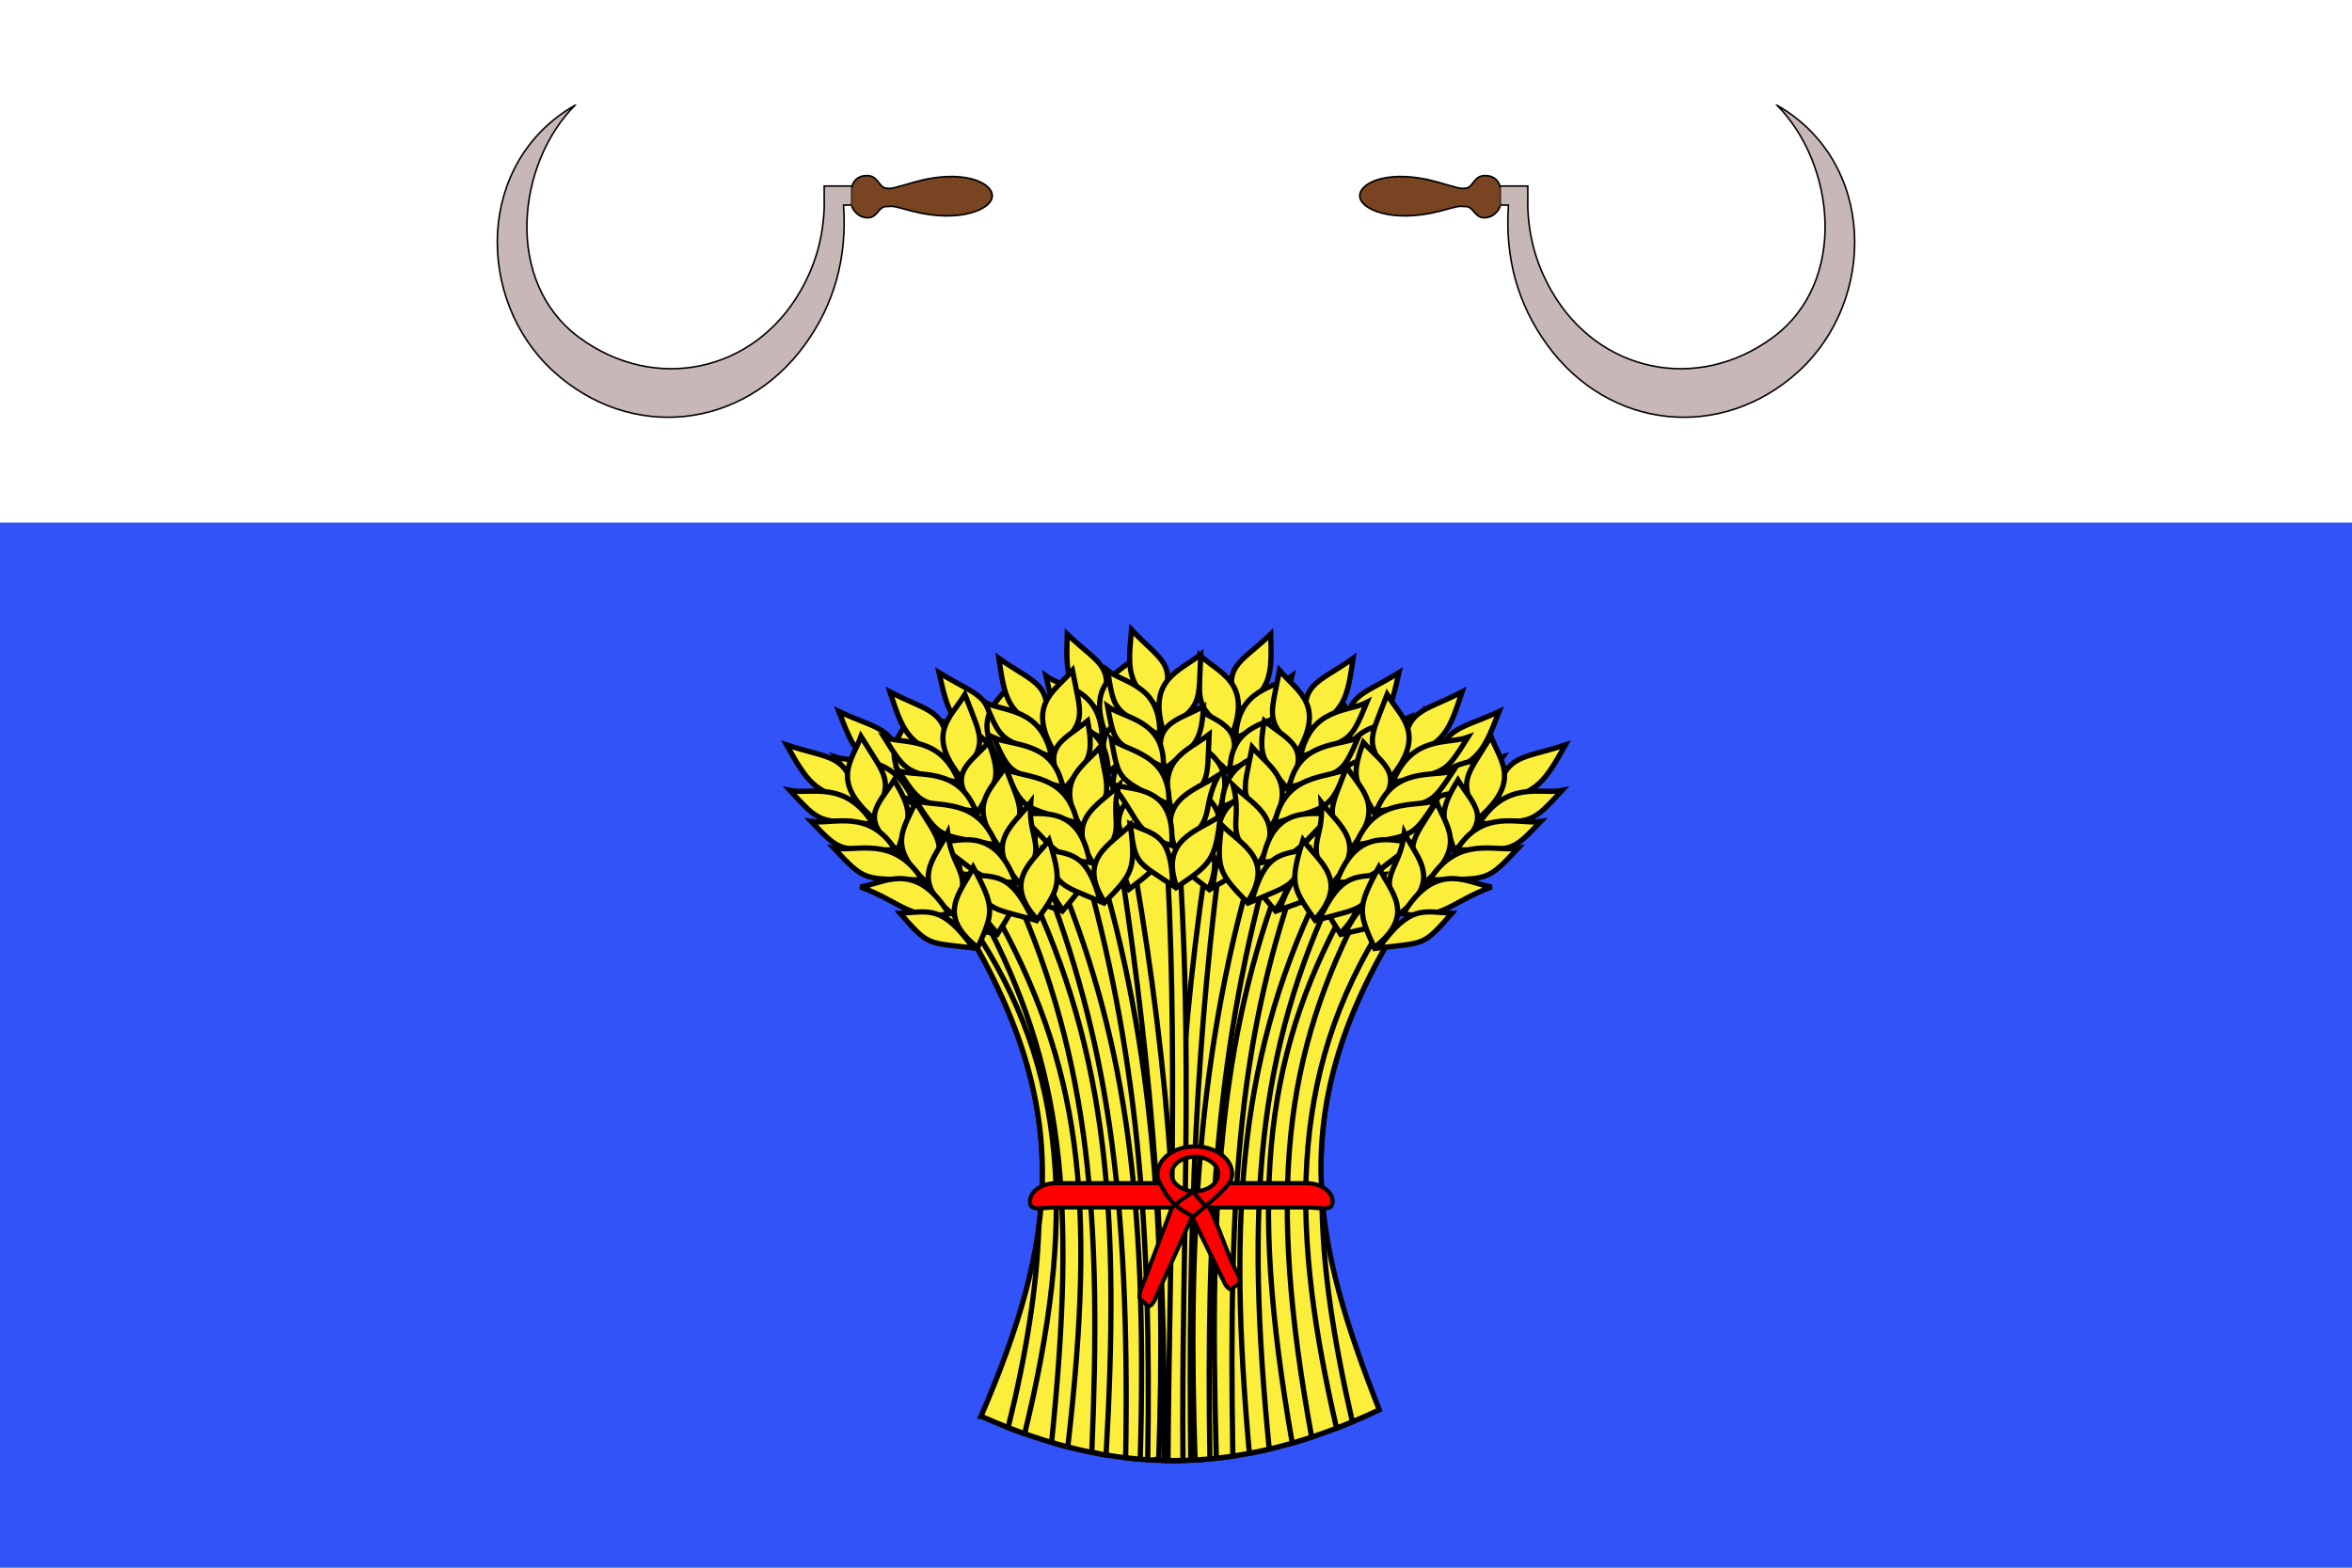 <?xml version="1.0" encoding="UTF-8"?>
<svg xmlns="http://www.w3.org/2000/svg" xmlns:xlink="http://www.w3.org/1999/xlink" width="900" height="600">
<rect width="900" height="600" fill="#3253f7"/>
<rect width="900" height="200" fill="#fff"/>
<g id="sickle" stroke="#000">
<path fill="#c8b7b7" stroke-width="0.597" d="m219.997,40.299c-22.145,22.346-27.335,67.435,1.576,88.821,28.911,21.386,66.86,13.447,84.71-17.721,5.884-10.274,8.797-20.728,9.142-32.913h-0.044v-7.298h10.675c-0.033,0.165-0.063,0.325-0.076,0.467l-0.051,6.832h-3.142c1.38,20.248-3.546,37.975-14.884,53.574-23.679,32.581-66.851,36.995-96.37,9.852s-29.674-79.671,8.462-101.613z"/>
<path fill="#784421" stroke-width="0.643" d="m325.953,78.82c0.362,1.425,2.428,4.615,6.252,4.507,3.609-0.102,3.834-4.135,6.8-4.285,3.515-0.178,2.286-0.261,10.024,1.756,18.292,4.769,30.95-0.813,30.645-6.021-0.312-5.336-12.086-10.034-29.416-5.162-8.716,2.451-8.932,2.732-11.32,2.383-2.684-0.392-2.963-4.768-7.11-4.788-4.29-0.021-5.655,2.963-5.812,4.453"/>
</g>
<use xlink:href="#sickle" transform="matrix(-1,0,0,1,900,0)"/>
<g fill="#fcef3c" stroke="#000" stroke-width="2.004">
<path d="m375.391,542.04c28.604-66.587,35.955-116.635-5.724-186.64,68.388-57.31,118.886-38.871,164.559,0-43.009,70.766-31.445,120.374-6.439,184.192-53.704,25.347-100.599,25.552-152.396,2.448z"/>
<g>
<path d="m463.267,319.624c-11.795,73.306-15.98,147.26-12.663,239.363,1.684-0.019,3.37-0.06,5.056-0.135-1.089-90.923,2.277-164.904,12.37-238.533-1.574-0.27-3.169-0.508-4.763-0.695z"/>
<path d="m486.247,242.715c-12.175,11.707-18.857,11.735-12.682,29.431,13.45-8.11,13.071-14.616,12.682-29.431z"/>
<path d="m459.194,250.917c8.015,7.036,19.678,10.529,12.36,30.022-14.583-10.449-12.698-11.572-12.36-30.022z"/>
<path d="m456.818,270.728c10.57,6.327,20.235,7.518,13.079,24.539-9.285-9.282-13.266-8.39-13.079-24.539z"/>
<path d="m453.973,281.32c8.024,6.897,19.692,10.33,12.4,29.41-14.597-10.247-12.713-11.344-12.4-29.41z"/>
<path d="m449.378,296.732c9.364,6.754,22.899,10.184,14.703,28.602-16.186-11.313-8.23-14.186-14.703-28.602z"/>
<path d="m447.64,312.271c8.81,6.519,22.604,10.177,14.854,27.996-12.488-9.536-14.095-11.032-14.854-27.996z"/>
<path d="m494.365,258.739c-6.327,4.628-20.954,4.486-21.495,23.796,18.003-9.198,17.807-7.515,21.495-23.796z"/>
<path d="m493.462,272.489c-6.738,4.303-22.41,4.077-22.822,22.2,19.208-8.519,19.013-6.941,22.822-22.2z"/>
<path d="m491.21,284.949c-6.978,4.657-23.176,4.447-23.655,23.999,19.879-9.232,19.673-7.529,23.655-23.999z"/>
<path d="m490.087,302.061c-7.376,2.47-24.562-1.813-24.625,22.42,14.717-3.648,13.666-10.98,24.625-22.42z"/>
<path d="m481.941,316.985c-10.242,3.867-16.028,3.261-17.846,22.745,14.855-8.852,14.681-7.252,17.846-22.745z"/>
</g>
<g>
<path d="m493.266,328.237c-25.65,64.032-30.855,124.308-27.832,229.862,2.1-0.226,4.212-0.48,6.32-0.792-1.767-104.7,2.671-162.733,26.206-226.83-1.556-0.787-3.122-1.525-4.695-2.24z"/>
<path d="m535.305,257.438c-14.802,9.229-21.338,8.043-19.695,26.457,15.155-5.483,16.399-11.91,19.695-26.457z"/>
<path d="m506.834,260.54c6.087,8.331,16.618,13.862,4.63,31.582-11.658-12.859-9.538-13.614-4.63-31.582z"/>
<path d="m499.597,279.468c8.759,8.102,17.908,11.022,6.693,26.354-6.771-10.757-10.882-10.608-6.693-26.354z"/>
<path d="m494.188,289.302c6.13,8.197,16.68,13.67,4.821,30.992-11.722-12.664-9.609-13.394-4.821-30.992z"/>
<path d="m485.874,303.529c7.475,8.301,19.85,14.111,7.272,30.62-13.01-13.995-4.523-15.358-7.272-30.62z"/>
<path d="m480.321,318.398c6.991,7.971,19.564,14.05,7.57,30.055-9.838-11.586-11.037-13.34-7.57-30.055z"/>
<path d="m539.263,274.571c-7.331,3.373-21.589,0.579-26.909,19.351,19.875-5.719,19.266-4.111,26.909-19.351z"/>
<path d="m534.969,287.844c-7.652,2.982-22.911-0.085-27.809,17.55,20.883-4.837,20.302-3.33,27.809-17.55z"/>
<path d="m529.677,299.611c-7.974,3.284-23.752,0.137-29.071,19.156,21.717-5.412,21.093-3.785,29.071-19.156z"/>
<path d="m524.334,316.129c-7.821,1.074-23.553-6.232-29.627,17.437,15.286-0.892,16.079-8.248,29.627-17.437z"/>
<path d="m512.67,329.233c-10.969,1.919-16.471,0.276-23.083,18.986,16.713-5.953,16.145-4.421,23.083-18.986z"/>
</g>
<g>
<path d="m517.689,342.488c-33.462,58.429-40.409,111.465-23.204,209.836,2.464-0.71,4.941-1.474,7.426-2.298-17.129-93.885-10.781-146.792,19.931-204.526-1.38-1.029-2.763-2.03-4.153-3.013z"/>
<path d="m573.634,272.308c-16.075,7.51-22.377,5.61-23.536,24.051,15.858-3.756,18.065-9.991,23.536-24.051z"/>
<path d="m544.932,272.229c4.774,8.935,14.378,15.588-0.192,31.829-9.612-14.043-7.395-14.557,0.192-31.829z"/>
<path d="m534.889,290.194c7.458,9.005,16.088,12.914,2.645,26.874-5.084-11.417-9.183-11.725-2.645-26.874z"/>
<path d="m528.037,299.346c4.837,8.808,14.469,15.404,0.086,31.265-9.705-13.857-7.499-14.347-0.086-31.265z"/>
<path d="m517.638,312.531c6.155,9.059,17.546,16.192,2.573,31.168-10.781-15.319-2.159-15.73-2.573-31.168z"/>
<path d="m509.88,326.659c5.725,8.679,17.271,16.101,2.954,30.641-8-12.579-8.923-14.451-2.954-30.641z"/>
<path d="m574.963,289.735c-7.78,2.532-21.495-1.819-29.613,16.204,20.573-3.468,19.726-1.94,29.613-16.204z"/>
<path d="m568.695,302.421c-8.039,2.108-22.705-2.624-30.233,14.319,21.44-2.481,20.635-1.051,30.233-14.319z"/>
<path d="m561.666,313.502c-8.404,2.372-23.572-2.497-31.727,15.772,22.353-2.958,21.488-1.415,31.727-15.772z"/>
<path d="m553.865,329.288c-7.918,0.198-22.41-8.791-32.018,14.006,15.293,0.81,17.193-6.396,32.018-14.006z"/>
<path d="m540.315,340.989c-11.167,0.687-16.374-1.553-25.764,16.267,17.474-4.05,16.679-2.594,25.764-16.267z"/>
</g>
<g>
<path d="m432.163,321.381c-1.541,0.352-3.089,0.764-4.65,1.197,11.434,72.915,18.905,146.585,17.9,236.37,1.431,0.032,2.857,0.047,4.289,0.039,3.29-91.629-4.532-164.877-17.539-237.606z"/>
<path d="m408.375,242.715c12.175,11.707,18.857,11.735,12.682,29.431-13.45-8.11-13.071-14.616-12.682-29.431z"/>
<path d="m435.428,250.917c-8.015,7.036-19.678,10.529-12.36,30.022,14.583-10.449,12.698-11.572,12.36-30.022z"/>
<path d="m437.803,270.728c-10.57,6.327-20.235,7.518-13.079,24.539,9.285-9.282,13.265-8.39,13.079-24.539z"/>
<path d="m440.649,281.32c-8.024,6.897-19.692,10.33-12.4,29.41,14.597-10.247,12.713-11.344,12.4-29.41z"/>
<path d="m445.244,296.732c-9.364,6.754-22.899,10.184-14.703,28.602,16.186-11.313,8.23-14.186,14.703-28.602z"/>
<path d="m446.981,312.271c-8.81,6.519-22.604,10.177-14.854,27.996,12.488-9.536,14.095-11.032,14.854-27.996z"/>
<path d="m400.256,258.739c6.327,4.628,20.954,4.486,21.495,23.796-18.003-9.198-17.807-7.515-21.495-23.796z"/>
<path d="m401.159,272.489c6.738,4.303,22.41,4.077,22.822,22.2-19.208-8.519-19.013-6.941-22.822-22.2z"/>
<path d="m403.411,284.949c6.978,4.657,23.176,4.447,23.655,23.999-19.879-9.232-19.673-7.529-23.655-23.999z"/>
<path d="m404.535,302.061c7.376,2.47,24.562-1.813,24.625,22.42-14.717-3.648-13.666-10.98-24.625-22.42z"/>
<path d="m412.681,316.985c10.242,3.867,16.028,3.261,17.846,22.745-14.855-8.852-14.681-7.252-17.846-22.745z"/>
</g>
<g>
<path d="m403.631,332.157c-1.527,0.799-3.059,1.651-4.605,2.53,24.274,62.639,33.408,120.797,31.714,223.238,1.858,0.218,3.719,0.409,5.575,0.56,2.945-103.644-6.496-163.653-32.685-226.328z"/>
<path d="m359.316,257.438c14.802,9.229,21.338,8.043,19.695,26.457-15.155-5.483-16.399-11.91-19.695-26.457z"/>
<path d="m387.788,260.54c-6.087,8.331-16.618,13.862-4.63,31.582,11.658-12.859,9.538-13.614,4.63-31.582z"/>
<path d="m395.025,279.468c-8.759,8.102-17.908,11.022-6.693,26.354,6.771-10.757,10.882-10.608,6.693-26.354z"/>
<path d="m400.433,289.302c-6.13,8.197-16.68,13.67-4.821,30.992,11.722-12.664,9.609-13.394,4.821-30.992z"/>
<path d="m408.747,303.529c-7.475,8.301-19.85,14.111-7.272,30.62,13.01-13.995,4.523-15.358,7.272-30.62z"/>
<path d="m414.3,318.398c-6.991,7.971-19.564,14.05-7.57,30.055,9.838-11.586,11.037-13.34,7.57-30.055z"/>
<path d="m355.358,274.571c7.331,3.373,21.589,0.579,26.909,19.351-19.875-5.719-19.266-4.111-26.909-19.351z"/>
<path d="m359.653,287.844c7.652,2.982,22.911-0.085,27.809,17.55-20.883-4.837-20.302-3.33-27.809-17.55z"/>
<path d="m364.944,299.611c7.974,3.284,23.752,0.137,29.071,19.156-21.717-5.412-21.093-3.785-29.071-19.156z"/>
<path d="m370.288,316.129c7.821,1.074,23.553-6.232,29.627,17.437-15.286-0.892-16.079-8.248-29.627-17.437z"/>
<path d="m381.951,329.233c10.969,1.919,16.471,0.276,23.083,18.986-16.713-5.953-16.145-4.421-23.083-18.986z"/>
</g>
<g>
<path d="m379.705,347.432c-1.238,0.928-2.474,1.88-3.724,2.858,30.799,57.962,35.99,108.043,26.432,201.532l1.399,0.657c1.596,0.456,3.195,0.886,4.785,1.294,10.914-94.866,5.105-145.959-28.892-206.341z"/>
<path d="m320.988,272.308c16.075,7.51,22.377,5.61,23.536,24.051-15.858-3.756-18.065-9.991-23.536-24.051z"/>
<path d="m349.689,272.229c-4.774,8.935-14.378,15.588,0.192,31.829,9.612-14.043,7.395-14.557-0.192-31.829z"/>
<path d="m359.732,290.194c-7.458,9.005-16.088,12.914-2.645,26.874,5.084-11.417,9.183-11.725,2.645-26.874z"/>
<path d="m366.584,299.346c-4.837,8.808-14.469,15.404-0.086,31.265,9.705-13.857,7.499-14.347,0.086-31.265z"/>
<path d="m376.983,312.531c-6.155,9.059-17.546,16.192-2.573,31.168,10.781-15.319,2.159-15.73,2.573-31.168z"/>
<path d="m384.741,326.659c-5.725,8.679-17.271,16.101-2.954,30.641,8-12.579,8.923-14.451,2.954-30.641z"/>
<path d="m319.658,289.735c7.78,2.532,21.495-1.819,29.613,16.204-20.573-3.468-19.726-1.94-29.613-16.204z"/>
<path d="m325.927,302.421c8.039,2.108,22.705-2.624,30.233,14.319-21.44-2.481-20.635-1.051-30.233-14.319z"/>
<path d="m332.956,313.502c8.404,2.372,23.572-2.497,31.727,15.772-22.353-2.958-21.488-1.415-31.727-15.772z"/>
<path d="m340.756,329.288c7.918,0.198,22.41-8.791,32.018,14.006-15.293,0.81-17.193-6.396-32.018-14.006z"/>
<path d="m354.306,340.989c11.167,0.687,16.374-1.553,25.764,16.267-17.474-4.05-16.679-2.594-25.764-16.267z"/>
</g>
<g>
<path d="m450.243,319.045c-1.413,0.041-2.837,0.122-4.266,0.232,5.161,80.206,1.469,159.937,0.971,239.711,1.903,0.023,3.805,0.009,5.711-0.039-0.685-80.216,4.39-158.025-2.122-239.904-0.098,0.002-0.196-0.003-0.293,0z"/>
<path d="m432.986,241.002c11.388,12.273,18.058,12.621,10.732,29.993-12.897-8.743-12.092-15.221-10.732-29.993z"/>
<path d="m459.459,250.49c-8.464,6.64-20.338,9.568-14.309,29.381,15.245-9.733,13.437-10.944,14.309-29.381z"/>
<path d="m460.532,270.383c-10.968,5.81-20.696,6.535-14.667,23.872,9.879-8.822,13.795-7.74,14.667-23.872z"/>
<path d="m462.678,281.095c-8.464,6.501-20.338,9.368-14.309,28.769,15.245-9.53,13.437-10.716,14.309-28.769z"/>
<path d="m466.256,296.704c-9.793,6.294-23.53,9.069-16.556,27.851,16.902-10.519,9.147-13.769,16.556-27.851z"/>
<path d="m466.971,312.301c-9.223,6.086-23.235,9.077-16.666,27.239,13.094-8.922,14.796-10.338,16.666-27.239z"/>
<path d="m423.83,256.611c6.014,4.924,20.627,5.485,19.901,24.79-17.371-10.047-17.287-8.358-19.901-24.79z"/>
<path d="m423.83,270.383c6.445,4.62,22.108,5.146,21.33,23.26-18.619-9.427-18.528-7.842-21.33-23.26z"/>
<path d="m425.261,282.931c6.661,4.985,22.848,5.553,22.045,25.096-19.242-10.171-19.149-8.461-22.045-25.096z"/>
<path d="m425.261,300.071c7.203,2.82,24.642-0.632,23.116,23.566-14.454-4.348-12.925-11.618-23.116-23.566z"/>
<path d="m432.416,315.362c9.973,4.353,15.789,4.025,16.327,23.566-14.252-9.551-14.182-7.946-16.327-23.566z"/>
</g>
<g>
<path d="m418.8,325.379c-1.658,0.613-3.331,1.281-5.011,1.989,21.547,73.838,26.807,142.272,25.394,231.33,0.596,0.037,1.187,0.066,1.783,0.097l2.415-0.425c2.769-79.508-0.662-157.055-24.581-232.991z"/>
<path d="m382.203,251.94c14.082,10.02,20.693,9.194,17.676,27.481-14.714-6.301-15.475-12.783-17.676-27.481z"/>
<path d="m410.384,256.595c-6.698,7.98-17.62,12.924-6.982,31.264,12.596-12.195,10.536-13.064,6.982-31.264z"/>
<path d="m416.191,275.88c-9.347,7.606-18.696,10.019-8.65,25.934,7.561-10.364,11.653-9.99,8.65-25.934z"/>
<path d="m420.853,285.99c-6.731,7.845-17.668,12.729-7.129,30.665,12.645-11.996,10.591-12.841,7.129-30.665z"/>
<path d="m428.086,300.642c-8.081,7.874-20.865,12.995-9.547,30.159,14.03-13.254,5.662-15.079,9.547-30.159z"/>
<path d="m432.515,315.785c-7.573,7.572-20.574,12.951-9.802,29.579,10.684-11.024,12.012-12.709,9.802-29.579z"/>
<path d="m376.972,268.821c7.064,3.768,21.502,1.76,25.407,20.784-19.406-6.795-18.919-5.157-25.407-20.784z"/>
<path d="m380.265,282.302c7.414,3.394,22.871,1.169,26.44,19.036-20.479-5.97-20.011-4.434-26.44-19.036z"/>
<path d="m384.665,294.335c7.712,3.714,23.693,1.437,27.579,20.708-21.267-6.589-20.767-4.932-27.579-20.708z"/>
<path d="m388.763,311.111c7.725,1.5,23.97-4.93,28.262,19.023-15.188-1.727-15.429-9.111-28.262-19.023z"/>
<path d="m399.422,324.827c10.803,2.516,16.417,1.177,21.616,20.211-16.234-6.855-15.782-5.296-21.616-20.211z"/>
</g>
<g>
<path d="m392.91,338.356c-1.563,0.98-3.135,1.988-4.718,3.051,29.088,65.227,33.332,125.824,29.592,214.355l3.815,0.83c0.55,0.097,1.098,0.18,1.648,0.27,5.086-90.148,1.259-153.004-30.337-218.507z"/>
<path d="m340.529,264.804c15.673,8.109,22.066,6.448,22.274,24.915-15.649-4.351-17.532-10.663-22.274-24.915z"/>
<path d="m369.207,265.807c-5.23,8.747-15.168,15.03-1.448,31.805,10.327-13.667,8.138-14.264,1.448-31.805z"/>
<path d="m378.314,284.134c-7.915,8.715-16.738,12.295-4.027,26.748,5.668-11.214,9.779-11.367,4.027-26.748z"/>
<path d="m384.688,293.535c-5.286,8.617-15.249,14.843-1.698,31.232,10.409-13.477,8.231-14.05,1.698-31.232z"/>
<path d="m394.397,307.1c-6.616,8.818-18.363,15.515-4.177,31.041,11.56-14.898,2.967-15.633,4.177-31.041z"/>
<path d="m401.42,321.507c-6.167,8.454-18.084,15.433-4.53,30.5,8.64-12.265,9.659-14.101,4.53-30.5z"/>
<path d="m338.303,282.164c7.642,2.823,21.568-1.006,28.749,17.306-20.375-4.24-19.607-2.682-28.749-17.306z"/>
<path d="m343.912,295.074c7.923,2.409,22.818-1.765,29.466,15.445-21.291-3.287-20.561-1.829-29.466-15.445z"/>
<path d="m350.363,306.409c8.274,2.687,23.678-1.605,30.883,16.954-22.179-3.799-21.395-2.224-30.883-16.954z"/>
<path d="m357.342,322.474c7.9,0.496,22.841-7.937,31.265,15.2-15.319,0.232-16.846-7.038-31.265-15.2z"/>
<path d="m370.276,334.675c11.12,1.108,16.439-0.933,24.901,17.223-17.248-4.705-16.529-3.221-24.901-17.223z"/>
</g>
<g>
<path d="m371.601,353.805c-0.644,0.529-1.294,1.06-1.941,1.603,25.384,42.637,32.591,77.86,27.877,113.936-0.002,0.019,0.002,0.039,0,0.058-0.797,23.595-4.876,49.012-11.783,76.975,1.789,0.698,3.57,1.348,5.35,1.989l1.016,0.212c19.46-80.045,17.329-138.863-20.518-194.773z"/>
<path d="m301.002,285.098c17.074,5.672,23.036,3.091,26.969,21.25-16.292-1.973-19.422-7.912-26.969-21.25z"/>
<path d="m329.451,281.849c-3.386,9.388-11.905,17.046,4.994,31.541,7.413-14.988,5.137-15.252-4.994-31.541z"/>
<path d="m342.121,298.555c-6.037,9.754-14.004,14.583,1.434,26.941,3.319-11.883,7.337-12.641-1.434-26.941z"/>
<path d="m350.298,306.873c-3.467,9.268-12.023,16.873,4.633,31.013,7.532-14.812,5.271-15.055-4.633-31.013z"/>
<path d="m362.599,318.799c-4.736,9.663-14.955,17.995,2.152,31.191,8.378-16.382-0.233-15.836-2.152-31.191z"/>
<path d="m372.425,331.951c-4.367,9.238-14.696,17.873,1.696,30.711,6.034-13.358,6.667-15.316-1.696-30.711z"/>
<path d="m302.314,302.526c8.097,1.651,21.041-4.178,31.811,12.797-20.924-1.166-19.854,0.255-31.811-12.797z"/>
<path d="m310.444,314.413c8.29,1.202,22.119-5.111,32.141,10.859-21.635-0.091-20.621,1.237-32.141-10.859z"/>
<path d="m319.087,324.625c8.692,1.424,22.998-5.08,33.842,12.135-22.613-0.464-21.522,0.971-33.842-12.135z"/>
<path d="m329.205,339.418c7.881-0.678,20.896-11.193,33.864,10.351-15.042,2.493-18.014-4.443-33.864-10.351z"/>
<path d="m344.407,349.524c11.177-0.552,16.003-3.348,28.004,13.285-17.939-2.086-16.931-0.73-28.004-13.285z"/>
</g>
<g>
<path d="m481.822,323.737c-24.169,76.513-27.255,155.204-24.514,235.037,1.89-0.104,3.77-0.251,5.666-0.425-1.441-89.893,2.431-158.338,23.927-232.778-1.686-0.648-3.372-1.275-5.079-1.835z"/>
<path d="m517.797,251.94c-14.082,10.02-20.693,9.194-17.676,27.481,14.714-6.301,15.475-12.783,17.676-27.481z"/>
<path d="m489.616,256.595c6.698,7.98,17.62,12.924,6.982,31.264-12.596-12.195-10.536-13.064-6.982-31.264z"/>
<path d="m483.81,275.88c9.347,7.606,18.696,10.019,8.65,25.934-7.561-10.364-11.653-9.99-8.65-25.934z"/>
<path d="m479.147,285.99c6.731,7.845,17.668,12.729,7.129,30.665-12.645-11.996-10.591-12.841-7.129-30.665z"/>
<path d="m471.914,300.642c8.081,7.874,20.865,12.995,9.547,30.159-14.03-13.254-5.662-15.079-9.547-30.159z"/>
<path d="m467.485,315.785c7.573,7.572,20.574,12.951,9.802,29.579-10.684-11.024-12.012-12.709-9.802-29.579z"/>
<path d="m523.028,268.821c-7.064,3.768-21.502,1.76-25.407,20.784,19.406-6.795,18.919-5.157,25.407-20.784z"/>
<path d="m519.735,282.302c-7.414,3.394-22.871,1.169-26.44,19.036,20.479-5.97,20.011-4.434,26.44-19.036z"/>
<path d="m515.335,294.335c-7.712,3.714-23.693,1.437-27.579,20.708,21.267-6.589,20.767-4.932,27.579-20.708z"/>
<path d="m511.237,311.111c-7.725,1.5-23.97-4.93-28.262,19.023,15.188-1.727,15.429-9.111,28.262-19.023z"/>
<path d="m500.578,324.827c-10.803,2.516-16.417,1.177-21.616,20.211,16.234-6.855,15.782-5.296,21.616-20.211z"/>
</g>
<g>
<path d="m507.487,335.787c-33.434,65.85-37.667,128.949-29.412,220.438,2.522-0.473,5.068-1.007,7.607-1.603-9.108-92.537-5.035-151.945,25.936-216.247-1.373-0.889-2.746-1.749-4.131-2.588z"/>
<path d="m559.471,264.804c-15.673,8.109-22.066,6.448-22.274,24.915,15.649-4.351,17.532-10.663,22.274-24.915z"/>
<path d="m530.793,265.807c5.23,8.747,15.168,15.03,1.448,31.805-10.327-13.667-8.138-14.264-1.448-31.805z"/>
<path d="m521.686,284.134c7.915,8.715,16.738,12.295,4.027,26.748-5.668-11.214-9.779-11.367-4.027-26.748z"/>
<path d="m515.312,293.535c5.286,8.617,15.249,14.843,1.698,31.232-10.409-13.477-8.231-14.05-1.698-31.232z"/>
<path d="m505.603,307.1c6.616,8.818,18.363,15.515,4.177,31.041-11.56-14.898-2.967-15.633-4.177-31.041z"/>
<path d="m498.58,321.507c6.167,8.454,18.084,15.433,4.53,30.5-8.64-12.265-9.659-14.101-4.53-30.5z"/>
<path d="m561.697,282.164c-7.642,2.823-21.568-1.006-28.749,17.306,20.375-4.24,19.607-2.682,28.749-17.306z"/>
<path d="m556.089,295.074c-7.923,2.409-22.818-1.765-29.466,15.445,21.291-3.287,20.561-1.829,29.466-15.445z"/>
<path d="m549.637,306.409c-8.274,2.687-23.678-1.605-30.883,16.954,22.179-3.799,21.395-2.224,30.883-16.954z"/>
<path d="m542.658,322.474c-7.9,0.496-22.841-7.937-31.265,15.2,15.319,0.232,16.846-7.038,31.265-15.2z"/>
<path d="m529.725,334.675c-11.12,1.108-16.439-0.933-24.901,17.223,17.248-4.705,16.529-3.221,24.901-17.223z"/>
</g>
<g>
<path d="m530.375,352.183c-39.1,59.793-35.466,122.529-18.938,194.426,2.007-0.773,4.025-1.587,6.049-2.433-7.075-31.056-11.669-59.611-11.647-86.746,0-0.045-0-0.09,0-0.135-2.169-31.506,5.123-63.594,28.396-101.886-1.28-1.089-2.572-2.169-3.86-3.225z"/>
<path d="m598.998,285.098c-17.074,5.672-23.036,3.091-26.969,21.25,16.292-1.973,19.422-7.912,26.969-21.25z"/>
<path d="m570.549,281.849c3.386,9.388,11.905,17.046-4.994,31.541-7.413-14.988-5.137-15.252,4.994-31.541z"/>
<path d="m557.879,298.555c6.037,9.754,14.004,14.583-1.434,26.941-3.319-11.883-7.337-12.641,1.434-26.941z"/>
<path d="m549.702,306.873c3.467,9.268,12.023,16.873-4.633,31.013-7.532-14.812-5.271-15.055,4.633-31.013z"/>
<path d="m537.401,318.799c4.736,9.663,14.955,17.995-2.152,31.191-8.378-16.382,0.233-15.836,2.152-31.191z"/>
<path d="m527.575,331.951c4.367,9.238,14.696,17.873-1.696,30.711-6.034-13.358-6.667-15.316,1.696-30.711z"/>
<path d="m597.686,302.526c-8.097,1.651-21.041-4.178-31.811,12.797,20.924-1.166,19.854,0.255,31.811-12.797z"/>
<path d="m589.556,314.413c-8.29,1.202-22.119-5.111-32.141,10.859,21.635-0.091,20.621,1.237,32.141-10.859z"/>
<path d="m580.913,324.625c-8.692,1.424-22.998-5.08-33.842,12.135,22.613-0.464,21.522,0.971,33.842-12.135z"/>
<path d="m570.795,339.418c-7.881-0.678-20.896-11.193-33.864,10.351,15.042,2.493,18.014-4.443,33.864-10.351z"/>
<path d="m555.593,349.524c-11.177-0.552-16.003-3.348-28.004,13.285,17.939-2.086,16.931-0.73,28.004-13.285z"/>
</g>
<g fill="none" stroke-width="1.574">
<path fill="#f00" d="m457.208,438.769c-7.889,0-14.28,4.723-14.28,10.549-0.135,2.462,1.616,4.5,0.82,3.516h-39.559c-5.578,0-10.067,3.136-10.067,7.058,0,3.922,4.489,2.226,10.067,2.226h44.282l-11.597,30.66c-0.885,1.97-1.075,4.011-0.421,4.579l2.772,2.378c0.654,0.568,1.887-0.56,2.772-2.53l13.504-30.079c0.024-0.052,0.045-0.1,0.067-0.152h1.197l11.886,24.184c0.852,1.638,2.032,2.598,2.661,2.125l2.661-1.998c0.629-0.473,0.453-2.182-0.399-3.82-3.806-6.679-7.202-18.544-10.91-25.348h37.187c5.578,0,10.067,1.696,10.067-2.226,0-3.922-4.489-7.058-10.067-7.058h-29.159c-1.008-0.132,0.358,0.34,0.82-3.516-0-5.826-6.414-10.549-14.303-10.549zm0,3.946c4.93,0,8.936,2.962,8.936,6.603,0,3.641-4.006,6.603-8.936,6.603-4.93,0-8.914-2.962-8.914-6.603,0-3.641,3.984-6.603,8.914-6.603z"/>
<path d="m455.56,466.957c0.397-1.416,11.399-9.297,14.701-14.116"/>
<path d="m448.439,462.086c1.988-1.743,7.102-5.601,9.091-6.061"/>
<path d="m443.885,452.924c2.566,4.965,4.721,8.704,12.81,12.752"/>
<path d="m456.728,456.352c0.537,0.7,4.495,5.236,4.366,5.105"/>
</g>
</g>
</svg>